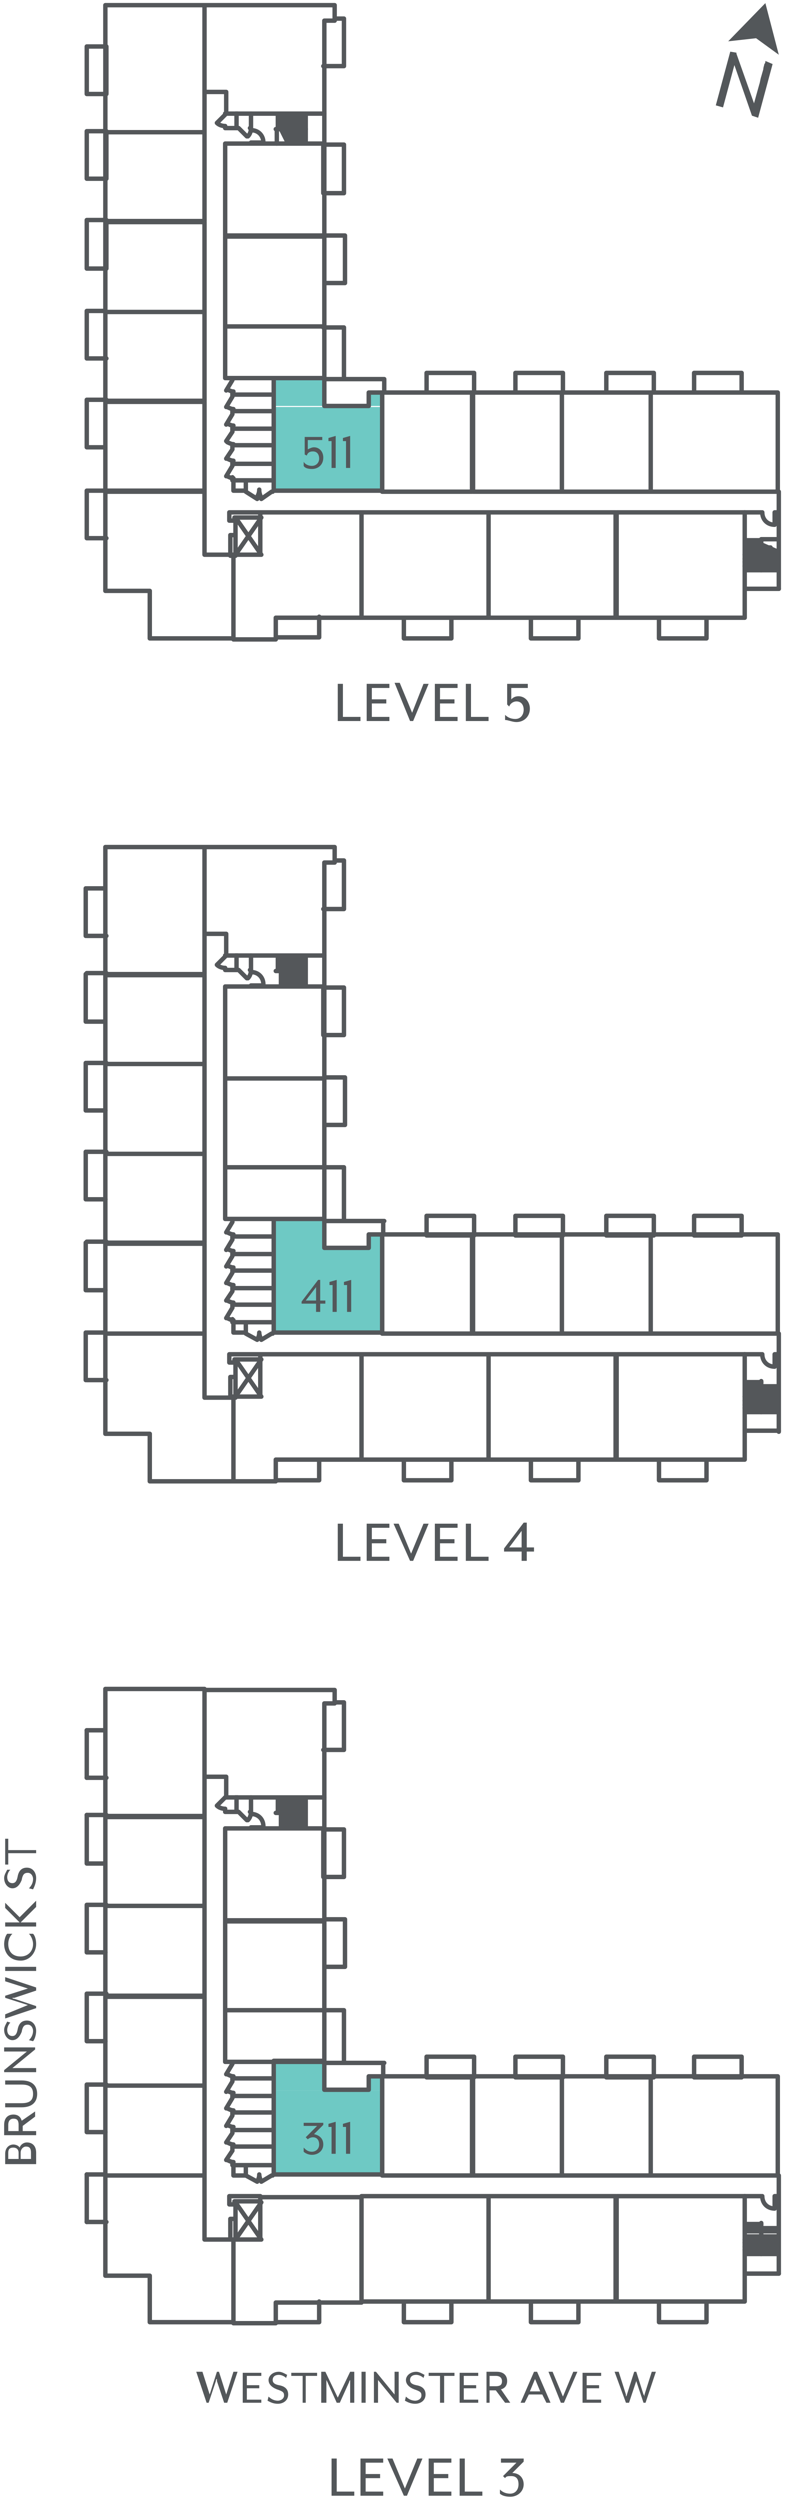 <?xml version="1.0" encoding="utf-8"?>
<!-- Generator: Adobe Illustrator 26.3.1, SVG Export Plug-In . SVG Version: 6.00 Build 0)  -->
<svg version="1.1" id="Layer_1" xmlns="http://www.w3.org/2000/svg" xmlns:xlink="http://www.w3.org/1999/xlink" x="0px" y="0px"
	 width="76px" height="242px" viewBox="0 0 76 242" style="enable-background:new 0 0 76 242;" xml:space="preserve">
<style type="text/css">
	.st0{fill:none;stroke:#54575A;stroke-width:0.325;stroke-linecap:round;stroke-linejoin:round;stroke-miterlimit:10;}
	.st1{fill:none;stroke:#54575A;stroke-width:0.65;stroke-linecap:round;stroke-linejoin:round;stroke-miterlimit:10;}
	.st2{fill:#54575A;}
	.st3{fill:none;stroke:#54575A;stroke-width:0;stroke-linecap:round;stroke-miterlimit:10;}
	.st4{fill:#53575A;}
	.st5{fill:none;stroke:#54575A;stroke-width:0.428;stroke-linecap:round;stroke-linejoin:round;stroke-miterlimit:10;}
	.st6{fill:#6EC9C4;}
	.st7{fill:none;stroke:#6EC9C4;stroke-width:0;stroke-linecap:round;stroke-miterlimit:10;}
	.st8{fill:#6EC8C4;}
</style>
<g>
	<g>
		<path class="st5" d="M72.1,220.1h3.3 M26.9,175.4V174 M72.1,215.3h1.6 M72.1,218.2h1.6 M72.1,215.7h1.6 M72.1,216h1.6 M72.1,216.5
			h1.6 M29.6,175.4V174 M27.2,175.4V174 M27.6,175.4V174 M27.9,175.4V174 M28.3,175.4V174 M28.6,175.4V174 M28.9,175.4V174
			 M29.3,175.4V174 M19.8,163.5h-9.6v12.3h9.6V163.5z M10.2,167.5H8.4 M8.4,172.1h1.9 M21.8,174h9.6v-9.1h1v-1.3H19.8v8.4h2.1V174
			 M32.4,164.8h0.9v4.6h-2 M10.2,184.5h9.6v-8.6h-9.6V184.5z M8.4,175.7h1.9 M10.2,180.4H8.4 M10.2,193.2h9.6v-8.7h-9.6V193.2z
			 M10.2,201.9h9.6v-8.6h-9.6V201.9z M10.2,210.6h9.6v-8.7h-9.6V210.6z M10.2,210.5H8.4 M8.4,215.1h1.9 M14.5,224.8v-4.5h-4.3v-9.7
			h9.6v6.2h2.8v8H14.5 M22.5,216.8h2.7v-4.1H35v10.2h-8.3v2h-4.1V216.8 M26.7,224.8h4.2v-2 M25.2,212.6h-3v0.8h0.5v-0.3h2.5
			 M22.8,214.8h-0.5v2h0.5V214.8z M22.8,213.2l2.5,3.6h-2.5l2.5-3.6 M22.8,214.8v-1.3 M47.3,222.8H35v-10.2h12.3V222.8z M39.1,222.8
			v2h4.6v-2 M59.7,222.8H47.3v-10.2h12.3V222.8z M51.4,222.8v2h4.6v-2 M72.1,222.8H59.7v-10.2h12.4V222.8z M68.4,222.8h-4.6v2h4.6
			V222.8z M63,210.6h12.3V201H63V210.6z M67.2,199.1h4.6v2h-4.6V199.1z M63.3,199.1h-4.6v2h4.6V199.1z M54.4,201H63v9.6h-8.6V201z
			 M54.5,199.1h-4.6v2h4.6V199.1z M45.8,201h8.6v9.6h-8.6V201z M45.9,199.1h-4.6v2h4.6V199.1z M37,201h8.7v9.6H37V201z"/>
	</g>
	<path class="st6" d="M35.7,202.4H37l-1.3-1.3V202.4z M37,202.4l-1.3-1.3H37V202.4z"/>
	<path class="st7" d="M35.7,202.4H37l-1.3-1.3V202.4L35.7,202.4z M37,202.4l-1.3-1.3H37V202.4L37,202.4z"/>
	<path class="st6" d="M26.5,202.4h4.9l-4.9-2.8V202.4z M31.4,202.4l-4.9-2.8h4.9V202.4z"/>
	<path class="st7" d="M26.5,202.4h4.9l-4.9-2.8V202.4L26.5,202.4z M31.4,202.4l-4.9-2.8h4.9V202.4L31.4,202.4z"/>
	<path class="st6" d="M26.5,210.6H37l-10.6-8.2V210.6z M37,210.6l-10.6-8.2H37V210.6z"/>
	<path class="st7" d="M26.5,210.6H37l-10.6-8.2V210.6L26.5,210.6z M37,210.6l-10.6-8.2H37V210.6L37,210.6z"/>
	<g>
		<path class="st5" d="M37,201h-1.3v1.3h-4.3v-2.8h-4.9v11H37V201 M31.4,199.7h5.8 M33.3,199.7v-5.1h-2 M26.5,209.6h-3.9h1.2v1h-1.2
			v-1 M25.1,210.5c0,0.2,0.1,0.5,0.2,0.7 M25.3,211.2l1-0.6h0.1 M24.9,211.2c0.1-0.2,0.2-0.4,0.2-0.7 M24.9,211.2l-1.1-0.6
			 M23.8,210.6L23.8,210.6 M21.8,194.6h9.6v5h-9.6V194.6z M22.5,209.6v-0.3 M22.5,208.1v-0.5 M22,209.1c0.2,0.1,0.4,0.2,0.6,0.2
			 M21.9,209.1l0.6-0.9 M26.5,207.8h-3.9 M26.5,206.2h-3.9 M22,207.4c0.2,0.1,0.4,0.2,0.6,0.2 M21.9,207.4l0.6-0.9V206 M26.5,204.5
			h-3.9 M22,205.7c0.2,0.1,0.4,0.2,0.6,0.2 M21.9,205.8l0.6-1v-0.5 M26.5,202.9h-3.9 M22,204.1c0.2,0.1,0.4,0.2,0.6,0.2 M21.9,204.1
			l0.6-1v-0.5 M26.5,201.2h-3.9 M22,202.4c0.2,0.1,0.4,0.2,0.6,0.2 M21.9,202.5l0.6-1v-0.5 M22,200.8c0.2,0.1,0.4,0.2,0.6,0.2
			 M21.9,200.8l0.6-1v-0.2 M31.4,185.8h2v4.6h-2 M21.8,194.6h9.6v-8.6h-9.6V194.6z M31.2,177h0.2h-9.6v8.9h9.6V177 M33.3,181.7h-2
			v-4.6h2V181.7z M31.4,174v3 M29.6,177v-1.5h-2.9 M27.9,175.4v1.5 M28.3,176.3v0.7 M28.6,175.4v0.8 M28.9,175.4v1.5 M29.3,175.4
			v1.5 M24.3,177v-0.1h1.1 M25.5,176.8c0-0.7-0.5-1.2-1.2-1.2 M24.3,175.7V174 M23.1,175.4l0.8,0.8 M24,176.2
			c0.2-0.2,0.3-0.5,0.3-0.8 M24.2,175.4h0.1 M21.8,175.4h1.2 M21.8,174L21.8,174 M21.8,174l-0.8,0.8 M21,174.8
			c0.2,0.2,0.5,0.3,0.8,0.3 M21.8,175.2v0.2 M23,174h-0.2 M22.9,174v1.4 M75.4,212.6H75v1.1 M73.8,212.6c0,0.7,0.5,1.2,1.2,1.2
			 M75.4,210.6v9.5 M72.1,212.6h1.6 M73.7,218.2v-3 M72.1,216.8h1.6 M72.1,217.1h1.6 M72.1,217.5h1.6 M72.1,217.8h1.6 M75.4,218.2
			h-1.6 M75.4,216.5h-1.6 M75.4,216.8h-0.8 M74.6,217.1h-0.8 M75.4,217.5h-1.6 M75.4,217.8h-1.6 M73.7,216.5l1.6,0.6 M73.7,216.8
			l1.6,0.7 M73.7,215.7h1.6 M73.7,216h1.6 M27.9,175.4l0.7,1.5 M28.3,175.4l0.6,1.5 M27.2,177v-1.5 M27.6,177v-1.5 M37.1,199.7v1.3
			 M8.4,184.4h1.9 M10.2,189H8.4 M8.4,193h1.9 M10.2,197.6H8.4 M8.4,201.8h1.9 M10.2,206.4H8.4 M8.4,167.5v4.6 M8.4,175.7v4.6
			 M8.4,184.4v4.6 M8.4,193v4.6 M8.4,201.8v4.6 M8.4,210.5v4.6 M72.1,138.5h3.3 M26.9,93.9v-1.4 M72.1,133.8h1.6 M72.1,136.7h1.6
			 M72.1,134.2h1.6 M72.1,134.5h1.6 M72.1,134.9h1.6 M29.6,93.9v-1.4 M27.2,93.9v-1.4 M27.6,93.9v-1.4 M27.9,93.9v-1.4 M28.3,93.9
			v-1.4 M28.6,93.9v-1.4 M28.9,93.9v-1.4 M29.3,93.9v-1.4 M19.8,82h-9.6v12.3h9.6V82z M10.2,86H8.4 M8.3,86v4.6 M8.4,90.6h1.9
			 M21.8,92.5h9.6v-9h1V82H19.8v8.4h2.1V92.5 M32.4,83.3h0.9V88h-2 M10.2,103h9.6v-8.6h-9.6V103z M8.4,94.2h1.9 M10.2,98.9H8.4
			 M8.3,98.9v-4.6 M10.2,111.7h9.6V103h-9.6V111.7z M10.2,120.3h9.6v-8.6h-9.6V120.3z M10.2,129.1h9.6v-8.7h-9.6V129.1z M10.2,129
			H8.4 M8.3,129v4.6 M8.4,133.6h1.9 M14.5,143.4v-4.6h-4.3v-9.7h9.6v6.2h2.8v8.1H14.5 M22.5,135.2h2.7v-4.1H35v10.2h-8.3v2.1h-4.1
			V135.2 M26.7,143.3h4.2v-2 M25.2,131.1h-3v0.8h0.5v-0.3h2.5 M22.8,133.3h-0.5v2h0.5V133.3z M22.8,131.6l2.5,3.6h-2.5l2.5-3.6
			 M22.8,133.3V132 M47.3,141.3H35v-10.2h12.3V141.3z M39.1,141.3v2h4.6v-2 M59.7,141.3H47.3v-10.2h12.3V141.3z M51.4,141.3v2h4.6
			v-2 M72.1,141.3H59.7v-10.2h12.4V141.3z M68.4,141.3h-4.6v2h4.6V141.3z M63,129.1h12.3v-9.6H63V129.1z M67.2,117.7h4.6v1.9h-4.6
			V117.7z M63.3,117.7h-4.6v1.9h4.6V117.7z M54.4,119.5H63v9.6h-8.6V119.5z M54.5,117.7h-4.6v1.9h4.6V117.7z M45.8,119.5h8.6v9.6
			h-8.6V119.5z M45.9,117.7h-4.6v1.9h4.6V117.7z M37,119.5h8.7v9.6H37V119.5z"/>
	</g>
	<path class="st6" d="M35.7,120.9H37l-1.3-1.3V120.9z M37,120.9l-1.3-1.3H37V120.9z"/>
	<path class="st7" d="M35.7,120.9H37l-1.3-1.3V120.9L35.7,120.9z M37,120.9l-1.3-1.3H37V120.9L37,120.9z"/>
	<path class="st6" d="M26.5,120.9h4.9l-4.9-2.8V120.9z M31.4,120.9l-4.9-2.8h4.9V120.9z"/>
	<path class="st7" d="M26.5,120.9h4.9l-4.9-2.8V120.9L26.5,120.9z M31.4,120.9l-4.9-2.8h4.9V120.9L31.4,120.9z"/>
	<path class="st6" d="M26.5,129.1H37l-10.6-8.2V129.1z M37,129.1l-10.6-8.2H37V129.1z"/>
	<path class="st7" d="M26.5,129.1H37l-10.6-8.2V129.1L26.5,129.1z M37,129.1l-10.6-8.2H37V129.1L37,129.1z"/>
	<g>
		<path class="st5" d="M37,119.5h-1.3v1.3h-4.3v-2.8h-4.9v11H37V119.5 M31.4,118.2h5.8 M33.3,118.2V113h-2 M26.5,128h-3.9h1.2v1
			h-1.2v-1 M25.1,129c0,0.2,0.1,0.5,0.2,0.7 M25.3,129.7l1-0.6h0.1 M24.9,129.7c0.1-0.2,0.2-0.4,0.2-0.7 M24.9,129.7l-1.1-0.6
			 M23.8,129.1L23.8,129.1 M21.8,113h9.6v5h-9.6V113z M22.5,128v-0.3 M22.5,126.6v-0.5 M22,127.6c0.2,0.1,0.4,0.2,0.6,0.2
			 M21.9,127.6l0.6-1 M26.5,126.3h-3.9 M26.5,124.7h-3.9 M22,125.9c0.2,0.1,0.4,0.2,0.6,0.2 M21.9,125.9l0.6-0.9v-0.5 M26.5,123
			h-3.9 M22,124.2c0.2,0.1,0.4,0.2,0.6,0.2 M21.9,124.2l0.6-1v-0.4 M26.5,121.4h-3.9 M22,122.5c0.2,0.1,0.4,0.2,0.6,0.2 M21.9,122.6
			l0.6-1v-0.5 M26.5,119.7h-3.9 M22,120.9c0.2,0.1,0.4,0.2,0.6,0.2 M21.9,121l0.6-1v-0.5 M22,119.3c0.2,0.1,0.4,0.2,0.6,0.2
			 M21.9,119.3l0.6-1v-0.2 M31.4,104.3h2v4.6h-2 M21.8,113h9.6v-8.6h-9.6V113z M31.2,95.5h0.2h-9.6v8.9h9.6v-8.9 M33.3,100.2h-2
			v-4.6h2V100.2z M31.4,92.5v3 M29.6,95.5v-1.5h-2.9 M27.9,93.9v1.5 M28.3,94.7v0.7 M28.6,93.9v0.8 M28.9,93.9v1.5 M29.3,93.9v1.5
			 M24.3,95.5v-0.1h1.1 M25.5,95.3c0-0.7-0.5-1.2-1.2-1.2 M24.3,94.2v-1.7 M23.1,93.9l0.8,0.8 M24,94.7c0.2-0.2,0.3-0.5,0.3-0.8
			 M24.2,93.9h0.1 M21.8,93.9h1.2 M21.8,92.5v0.1L21,93.4 M21,93.4c0.2,0.2,0.5,0.3,0.8,0.3 M21.8,93.7v0.2 M23,92.5h-0.2
			 M22.9,92.5v1.4 M75.4,131.1H75v1.1 M73.8,131.1c0,0.7,0.5,1.2,1.2,1.2 M75.4,129.1v9.5 M72.1,131.1h1.6 M73.7,136.7v-3
			 M72.1,135.2h1.6 M72.1,135.6h1.6 M72.1,136h1.6 M72.1,136.3h1.6 M75.4,136.7h-1.6 M75.4,134.9h-1.6 M75.4,135.2h-0.8 M74.6,135.6
			h-0.8 M75.4,136h-1.6 M75.4,136.3h-1.6 M73.7,134.9l1.6,0.6 M73.7,135.2l1.6,0.7 M73.7,134.2h1.6 M73.7,134.5h1.6 M27.9,93.9
			l0.7,1.5 M28.3,93.9l0.6,1.5 M27.2,95.5v-1.5 M27.6,95.5v-1.5 M37.1,118.2v1.3 M8.4,102.9h1.9 M10.2,107.5H8.4 M8.3,107.5v-4.6
			 M8.4,111.5h1.9 M10.2,116.1H8.4 M8.3,116.1v-4.6 M8.4,120.2h1.9 M10.2,124.9H8.4 M8.3,124.9v-4.6 M72.1,57h3.3 M26.9,12.5V11
			 M26.8,13.9v-1.4 M72.1,52.3h1.6 M72.1,55.2h1.6 M72.1,52.7h1.6 M72.1,53h1.6 M72.1,53.4h1.6 M29.6,12.5V11 M27.2,12.5V11
			 M27.6,12.5V11 M27.9,12.5V11 M28.3,12.5V11 M28.6,12.5V11 M28.9,12.5V11 M29.3,12.5V11 M19.8,0.5h-9.6v12.3h9.6V0.5z M10.2,4.5
			H8.4v4.6h1.9V4.5z M21.8,11h9.6v-9h1V0.5H19.8v8.4h2.1V11 M32.4,1.8h0.9v4.6h-2 M10.2,21.4h9.6v-8.6h-9.6V21.4z M8.4,12.7h1.9v4.6
			H8.4V12.7z M10.2,30.2h9.6v-8.7h-9.6V30.2z M8.4,21.3h1.9V26H8.4V21.3z M10.2,38.8h9.6v-8.6h-9.6V38.8z M10.2,30.1H8.4v4.6h1.9
			 M10.2,47.6h9.6v-8.7h-9.6V47.6z M10.2,43.3H8.4v-4.6h1.9 M10.2,47.5H8.4v4.6h1.9 M14.5,61.8v-4.6h-4.3v-9.7h9.6v6.2h2.8v8.1H14.5
			 M22.5,53.7h2.7v-4.1H35v10.2h-8.3v2.1h-4.1V53.7 M26.7,61.7h4.2v-2 M25.2,49.6h-3v0.8h0.5v-0.3h2.5 M22.8,51.8h-0.5v2h0.5V51.8z
			 M22.8,50.1l2.5,3.6h-2.5l2.5-3.6 M22.8,51.8v-1.3 M47.3,59.8H35V49.6h12.3V59.8z M39.1,59.8v2h4.6v-2 M59.7,59.8H47.3V49.6h12.3
			V59.8z M51.4,59.8v2h4.6v-2 M72.1,59.8H59.7V49.6h12.4V59.8z M68.4,59.8h-4.6v2h4.6V59.8z M63,47.6h12.3V38H63V47.6z M67.2,36.1
			h4.6V38h-4.6V36.1z M63.3,36.1h-4.6V38h4.6V36.1z M54.4,38H63v9.6h-8.6V38z M54.5,36.1h-4.6V38h4.6V36.1z M45.8,38h8.6v9.6h-8.6
			V38z M45.9,36.1h-4.6V38h4.6V36.1z M37,38h8.7v9.6H37V38z"/>
	</g>
	<path class="st6" d="M35.7,39.3H37L35.7,38V39.3z M37,39.3L35.7,38H37V39.3z"/>
	<path class="st7" d="M35.7,39.3H37L35.7,38V39.3L35.7,39.3z M37,39.3L35.7,38H37V39.3L37,39.3z"/>
	<path class="st6" d="M26.5,39.3h4.9l-4.9-2.7V39.3z M31.4,39.3l-4.9-2.7h4.9V39.3z"/>
	<path class="st7" d="M26.5,39.3h4.9l-4.9-2.7V39.3L26.5,39.3z M31.4,39.3l-4.9-2.7h4.9V39.3L31.4,39.3z"/>
	<path class="st6" d="M26.5,47.6H37l-10.6-8.2V47.6z M37,47.6l-10.6-8.2H37V47.6z"/>
	<path class="st7" d="M26.5,47.6H37l-10.6-8.2V47.6L26.5,47.6z M37,47.6l-10.6-8.2H37V47.6L37,47.6z"/>
	<g>
		<path class="st5" d="M37,38h-1.3v1.3h-4.3v-2.7h-4.9v10.9H37V38 M31.4,36.7h5.8V38 M33.3,36.7v-5h-2 M26.5,46.5h-3.9h1.2v1h-1.2
			v-1 M25.1,47.5c0,0.2,0.1,0.5,0.2,0.7 M25.3,48.3l1-0.7h0.1 M24.9,48.1c0.1-0.2,0.2-0.4,0.2-0.7 M24.9,48.3l-1.1-0.7 M23.8,47.6
			L23.8,47.6 M21.8,31.6h9.6v5h-9.6V31.6z M22.5,46.5v-0.3 M22.5,45.1v-0.5 M22,46.1c0.2,0.1,0.4,0.2,0.6,0.2 M21.9,46.1l0.6-1
			 M26.5,44.9h-3.9 M26.5,43.1h-3.9 M22,44.4c0.2,0.1,0.4,0.2,0.6,0.2 M21.9,44.4l0.6-0.9v-0.5 M26.5,41.5h-3.9 M22,42.8
			c0.2,0.1,0.4,0.2,0.6,0.2 M21.9,42.7l0.6-0.9v-0.5 M26.5,39.8h-3.9 M22,41c0.2,0.1,0.4,0.2,0.6,0.2 M21.9,41.1l0.6-1v-0.4
			 M26.5,38.2h-3.9 M22,39.4c0.2,0.1,0.4,0.2,0.6,0.2 M21.9,39.4l0.6-1v-0.5 M22,37.7c0.2,0.1,0.4,0.2,0.6,0.2 M21.9,37.8l0.6-1
			v-0.1 M31.4,22.8h2v4.6h-2 M21.8,31.6h9.6v-8.7h-9.6V31.6z M31.2,13.9h0.2h-9.6v8.9h9.6v-8.9 M33.3,18.7h-2V14h2V18.7z M31.4,11v3
			 M29.6,13.9v-1.4h-2.9 M27.6,12.5v0.7 M27.9,12.5v1.4 M28.3,12.5v1.4 M28.6,12.5v1.4 M28.9,12.5v1.4 M29.3,12.5v1.4 M27.2,12.5
			l0.7,1.4 M24.3,13.9v-0.1h1.1 M25.5,13.8c0-0.7-0.5-1.2-1.2-1.2 M24.3,12.7V11 M23.1,12.4l0.8,0.8 M24,13.2
			c0.2-0.2,0.3-0.5,0.3-0.8 M24.2,12.4h0.1 M21.8,12.4h1.2 M21.8,11v0.1L21,11.9 M21,11.9c0.2,0.2,0.5,0.3,0.8,0.3 M21.8,12.2v0.2
			 M23,11h-0.2 M22.9,11v1.4 M75.4,49.6H75v1.1 M73.8,49.6c0,0.7,0.5,1.2,1.2,1.2 M75.4,47.6V57 M72.1,49.6h1.6 M73.7,55.2v-3h1.6
			 M72.1,53.7h1.6 M72.1,54.1h1.6 M72.1,54.4h1.6 M72.1,54.8h1.6 M75.4,55.2h-1.6 M74.6,53h-0.8 M75.4,53.4h-1.6 M75.4,53.7h-1.6
			 M75.4,54.1h-1.6 M75.4,54.4h-1.6 M75.4,54.8h-1.6 M73.7,52.7l1.6,0.7"/>
	</g>
	<path class="st4" d="M32.1,241.6h2.2v-0.4h-1.7V238h-0.5V241.6L32.1,241.6z M34.9,241.6h2.2v-0.4h-1.7v-1.3h1.4v-0.4h-1.4v-1.1h1.7
		V238h-2.2V241.6L34.9,241.6z M39.1,241.6h0.3l1.5-3.6h-0.5l-1.2,2.9L38,238h-0.5L39.1,241.6L39.1,241.6z M41.5,241.6h2.2v-0.4H42
		v-1.3h1.4v-0.4H42v-1.1h1.7V238h-2.2V241.6L41.5,241.6z M44.5,241.6h2.2v-0.4H45V238h-0.5V241.6L44.5,241.6z M49.4,241.7
		c0.7,0,1.3-0.5,1.3-1.2c0-0.7-0.5-1.1-1.1-1.1l1.1-1.1V238h-2.2v0.4H50l-1.3,1.3l0.2,0.2c0.1-0.2,0.3-0.2,0.6-0.2
		c0.5,0,0.7,0.3,0.7,0.8c0,0.5-0.3,0.9-0.8,0.9c-0.5,0-0.8-0.2-1-0.4v0.4C48.6,241.6,49,241.7,49.4,241.7L49.4,241.7z"/>
	<path class="st4" d="M20,232.6h0.2l0.7-2.1c0,0,0-0.2,0.1-0.2c0,0,0,0.1,0,0.2l0.7,2.1H22l1-3h-0.4l-0.7,2.2c0,0.1,0,0.2,0,0.2
		s0-0.1,0-0.2l-0.7-2.2h-0.2l-0.7,2.2c0,0.1,0,0.2,0,0.2c0,0,0-0.1,0-0.2l-0.7-2.2H19L20,232.6L20,232.6z M23.5,232.6h1.8v-0.3h-1.4
		v-1.1h1.2v-0.3h-1.2V230h1.4v-0.3h-1.8V232.6L23.5,232.6z M26.9,232.7c0.5,0,1-0.3,1-0.9c0-0.5-0.3-0.8-0.9-0.9
		c-0.5-0.1-0.6-0.3-0.6-0.5c0-0.3,0.2-0.5,0.6-0.5c0.2,0,0.5,0.1,0.7,0.3l0.1-0.3c-0.2-0.1-0.5-0.3-0.8-0.3c-0.6,0-1,0.4-1,0.8
		c0,0.4,0.3,0.7,0.8,0.9c0.6,0.2,0.7,0.3,0.7,0.6c0,0.3-0.3,0.5-0.6,0.5c-0.4,0-0.7-0.2-0.9-0.4l-0.1,0.4
		C26.1,232.5,26.4,232.7,26.9,232.7L26.9,232.7z M29.2,232.6h0.4V230h1.1v-0.3h-2.5v0.3h1.1V232.6L29.2,232.6z M31.2,232.6h0.4v-2
		c0-0.1,0-0.2,0-0.2c0,0,0.1,0.2,0.1,0.2l0.9,2h0.3l0.9-2c0-0.1,0.1-0.2,0.1-0.2c0,0,0,0.2,0,0.2v2h0.4v-3h-0.4l-1.2,2.5l-1.2-2.5
		h-0.4V232.6L31.2,232.6z M35,232.6h0.4v-3H35V232.6L35,232.6z M36.2,232.6h0.4v-2.2l1.8,2.2h0.2v-3h-0.4v2.2l-1.8-2.2h-0.2V232.6
		L36.2,232.6z M40.2,232.7c0.5,0,1-0.3,1-0.9c0-0.5-0.3-0.8-0.9-0.9c-0.5-0.1-0.6-0.3-0.6-0.5c0-0.3,0.2-0.5,0.6-0.5
		c0.2,0,0.5,0.1,0.7,0.3l0.1-0.3c-0.2-0.1-0.5-0.3-0.8-0.3c-0.6,0-1,0.4-1,0.8c0,0.4,0.3,0.7,0.8,0.9c0.6,0.2,0.7,0.3,0.7,0.6
		c0,0.3-0.3,0.5-0.6,0.5c-0.4,0-0.7-0.2-0.9-0.4l-0.1,0.4C39.4,232.5,39.7,232.7,40.2,232.7L40.2,232.7z M42.6,232.6H43V230H44v-0.3
		h-2.5v0.3h1.1V232.6L42.6,232.6z M44.5,232.6h1.8v-0.3h-1.4v-1.1h1.2v-0.3h-1.2V230h1.4v-0.3h-1.8V232.6L44.5,232.6z M47,232.6h0.4
		v-1.2H48l0.9,1.2h0.5l-0.9-1.3c0.4-0.1,0.6-0.4,0.6-0.8c0-0.5-0.3-0.9-1-0.9h-1V232.6L47,232.6z M47.4,231.1V230H48
		c0.5,0,0.6,0.3,0.6,0.5c0,0.3-0.1,0.5-0.6,0.5H47.4L47.4,231.1z M50.4,232.6h0.4l0.4-0.8h1.3l0.4,0.8h0.4l-1.3-3h-0.3L50.4,232.6
		L50.4,232.6z M51.3,231.5l0.5-1.2l0.5,1.2H51.3L51.3,231.5z M54.3,232.6h0.3l1.3-3h-0.4l-1,2.4l-1-2.4h-0.4L54.3,232.6L54.3,232.6z
		 M56.4,232.6h1.8v-0.3h-1.4v-1.1h1.2v-0.3h-1.2V230h1.4v-0.3h-1.8V232.6L56.4,232.6z M60.6,232.6h0.3l0.7-2.1c0,0,0-0.2,0-0.2
		c0,0,0,0.1,0,0.2l0.7,2.1h0.2l1-3h-0.4l-0.7,2.2c0,0.1,0,0.2,0,0.2s0-0.1-0.1-0.2l-0.7-2.2h-0.2l-0.7,2.2c0,0.1-0.1,0.2-0.1,0.2
		c0,0,0-0.1,0-0.2l-0.7-2.2h-0.4L60.6,232.6L60.6,232.6z"/>
	<path class="st4" d="M3.5,209.4v-1c0-0.7-0.4-1-0.9-1c-0.3,0-0.6,0.2-0.7,0.5c-0.1-0.2-0.4-0.3-0.6-0.3c-0.4,0-0.8,0.3-0.8,0.9v1
		H3.5L3.5,209.4z M3.1,209H2v-0.6c0-0.4,0.3-0.6,0.5-0.6c0.3,0,0.5,0.1,0.5,0.6V209L3.1,209z M1.7,209H0.8v-0.6
		c0-0.4,0.2-0.5,0.5-0.5c0.2,0,0.5,0.1,0.5,0.5V209L1.7,209z M3.5,206.7v-0.4H2.2v-0.5l1.2-0.9v-0.5l-1.3,0.9
		c-0.1-0.4-0.4-0.6-0.8-0.6c-0.5,0-0.9,0.3-0.9,1v1H3.5L3.5,206.7z M1.9,206.3H0.8v-0.6c0-0.5,0.3-0.6,0.5-0.6
		c0.3,0,0.5,0.1,0.5,0.6V206.3L1.9,206.3z M3.6,202.7c0-0.8-0.5-1.3-1.5-1.3H0.5v0.4h1.6c0.8,0,1.1,0.3,1.1,0.9
		c0,0.6-0.3,0.9-1.1,0.9H0.5v0.4h1.6C3.1,204,3.6,203.5,3.6,202.7L3.6,202.7z M3.5,200.6v-0.4H1.2l2.2-1.8v-0.2h-3v0.4h2.2l-2.2,1.8
		v0.2H3.5L3.5,200.6z M3.5,196.6c0-0.5-0.3-1-0.9-1c-0.5,0-0.8,0.3-0.9,0.9c-0.1,0.5-0.3,0.6-0.5,0.6c-0.3,0-0.5-0.2-0.5-0.6
		c0-0.2,0.1-0.5,0.3-0.7l-0.3-0.1c-0.1,0.2-0.3,0.5-0.3,0.8c0,0.6,0.4,1,0.8,1c0.4,0,0.7-0.3,0.9-0.8c0.1-0.6,0.3-0.7,0.6-0.7
		c0.3,0,0.5,0.3,0.5,0.6c0,0.4-0.2,0.7-0.4,0.9l0.4,0.1C3.3,197.5,3.5,197.1,3.5,196.6L3.5,196.6z M3.5,194.4v-0.2l-2.1-0.7
		c0,0-0.2,0-0.2-0.1c0,0,0.1,0,0.2,0l2.1-0.7v-0.3l-3-1v0.4l2.2,0.7c0.1,0,0.2,0,0.2,0s-0.1,0-0.2,0l-2.2,0.7v0.2l2.2,0.7
		c0.1,0,0.2,0,0.2,0c0,0-0.1,0-0.2,0L0.5,195v0.4L3.5,194.4L3.5,194.4z M3.5,190.8v-0.4h-3v0.4H3.5L3.5,190.8z M3.5,188.2
		c0-0.4-0.1-0.8-0.3-1H2.8c0.2,0.2,0.4,0.6,0.4,1c0,0.7-0.5,1.2-1.2,1.2c-0.8,0-1.2-0.5-1.2-1.2c0-0.5,0.2-0.8,0.4-1H0.7
		c-0.2,0.2-0.3,0.7-0.3,1c0,0.9,0.6,1.6,1.6,1.6C2.9,189.8,3.5,189,3.5,188.2L3.5,188.2z M3.5,186.5v-0.4H2l1.5-1.5V184l-1.6,1.6
		l-1.4-1.4v0.5l1.4,1.4H0.5v0.4H3.5L3.5,186.5z M3.5,181.8c0-0.5-0.3-1-0.9-1c-0.5,0-0.8,0.3-0.9,0.9c-0.1,0.5-0.3,0.6-0.5,0.6
		c-0.3,0-0.5-0.2-0.5-0.6c0-0.2,0.1-0.5,0.3-0.7L0.7,181c-0.1,0.2-0.3,0.5-0.3,0.8c0,0.6,0.4,1,0.8,1c0.4,0,0.7-0.3,0.9-0.8
		c0.1-0.6,0.3-0.7,0.6-0.7c0.3,0,0.5,0.3,0.5,0.6c0,0.4-0.2,0.7-0.4,0.9l0.4,0.1C3.3,182.7,3.5,182.3,3.5,181.8L3.5,181.8z
		 M3.5,179.5v-0.4H0.8V178H0.5v2.5h0.3v-1.1H3.5L3.5,179.5z"/>
	<path class="st4" d="M30.2,45.4c0.6,0,1.1-0.4,1.1-1.1c0-0.6-0.4-1-0.9-1c-0.2,0-0.4,0.1-0.6,0.2v-0.9h1.4v-0.3h-1.7V44l0.2,0.1
		c0.1-0.3,0.3-0.4,0.6-0.4c0.4,0,0.6,0.3,0.6,0.7c0,0.4-0.3,0.7-0.7,0.7c-0.4,0-0.7-0.2-0.8-0.4v0.4C29.5,45.3,29.8,45.4,30.2,45.4
		L30.2,45.4z M32.1,45.3h0.4v-3.1l-0.7,0.2v0.3h0.3V45.3L32.1,45.3z M33.5,45.3h0.4v-3.1l-0.7,0.2v0.3h0.3V45.3L33.5,45.3z"/>
	<path class="st4" d="M32.7,151.1h2.2v-0.4h-1.7v-3.2h-0.5V151.1L32.7,151.1z M35.5,151.1h2.2v-0.4H36v-1.3h1.4V149H36v-1.1h1.7
		v-0.4h-2.2V151.1L35.5,151.1z M39.7,151.1H40l1.5-3.6h-0.5l-1.2,2.9l-1.2-2.9h-0.5L39.7,151.1L39.7,151.1z M42.1,151.1h2.2v-0.4
		h-1.7v-1.3H44V149h-1.4v-1.1h1.7v-0.4h-2.2V151.1L42.1,151.1z M45.1,151.1h2.2v-0.4h-1.7v-3.2h-0.5V151.1L45.1,151.1z M50.5,151.1
		H51v-0.9h0.7v-0.4H51v-2.4h-0.3l-1.9,2.5v0.3h1.7V151.1L50.5,151.1z M49.3,149.8l1.2-1.6v1.6H49.3L49.3,149.8z"/>
	<path class="st4" d="M32.7,69.8h2.2v-0.4h-1.7v-3.2h-0.5V69.8L32.7,69.8z M35.5,69.8h2.2v-0.4H36v-1.3h1.4v-0.4H36v-1.1h1.7v-0.4
		h-2.2V69.8L35.5,69.8z M39.7,69.8H40l1.5-3.6h-0.5L39.9,69l-1.2-2.9h-0.5L39.7,69.8L39.7,69.8z M42.1,69.8h2.2v-0.4h-1.7v-1.3H44
		v-0.4h-1.4v-1.1h1.7v-0.4h-2.2V69.8L42.1,69.8z M45.1,69.8h2.2v-0.4h-1.7v-3.2h-0.5V69.8L45.1,69.8z M50,69.9
		c0.7,0,1.3-0.5,1.3-1.3c0-0.7-0.5-1.2-1.1-1.2c-0.3,0-0.5,0.1-0.7,0.3v-1.1h1.6v-0.4h-2v2l0.2,0.2c0.1-0.3,0.4-0.5,0.7-0.5
		c0.5,0,0.7,0.4,0.7,0.8c0,0.5-0.3,0.9-0.8,0.9c-0.5,0-0.8-0.2-1-0.4v0.5C49.2,69.7,49.6,69.9,50,69.9L50,69.9z"/>
	<polygon class="st4" points="74.1,0.3 70.5,4 73.2,3.7 75.4,5.3 74.1,0.3 	"/>
	<path class="st4" d="M74.1,5.9L74.1,5.9c0,0.1,0,0.2-0.1,0.3c0,0.1-0.1,0.3-0.1,0.5l-0.2,0.7c-0.1,0.3-0.1,0.5-0.2,0.8L73,10
		l-1.7-4.8l0-0.1L70.7,5l-1.4,5.2l0.7,0.2l1.1-4.1l1.7,4.9l0.6,0.2l1.4-5.2L74.1,5.9L74.1,5.9z"/>
	<path class="st4" d="M30.6,127h0.4v-0.8h0.5v-0.3h-0.5v-2h-0.2l-1.6,2.1v0.2h1.4V127L30.6,127z M29.6,125.9l1-1.3v1.3H29.6
		L29.6,125.9z M32.2,127h0.4v-3.1l-0.7,0.2v0.3h0.3V127L32.2,127z M33.6,127H34v-3.1l-0.7,0.2v0.3h0.3V127L33.6,127z"/>
	<path class="st4" d="M30.2,208.6c0.6,0,1.1-0.4,1.1-1c0-0.6-0.4-0.9-0.9-1l0.9-0.9v-0.2h-1.9v0.3h1.3l-1.1,1.1l0.2,0.2
		c0.1-0.1,0.3-0.2,0.5-0.2c0.4,0,0.6,0.3,0.6,0.7c0,0.4-0.3,0.7-0.7,0.7c-0.4,0-0.6-0.2-0.8-0.4v0.4
		C29.5,208.4,29.8,208.6,30.2,208.6L30.2,208.6z M32.1,208.5h0.4v-3.1l-0.7,0.2v0.3h0.3V208.5L32.1,208.5z M33.5,208.5h0.4v-3.1
		l-0.7,0.2v0.3h0.3V208.5L33.5,208.5z"/>
</g>
</svg>

